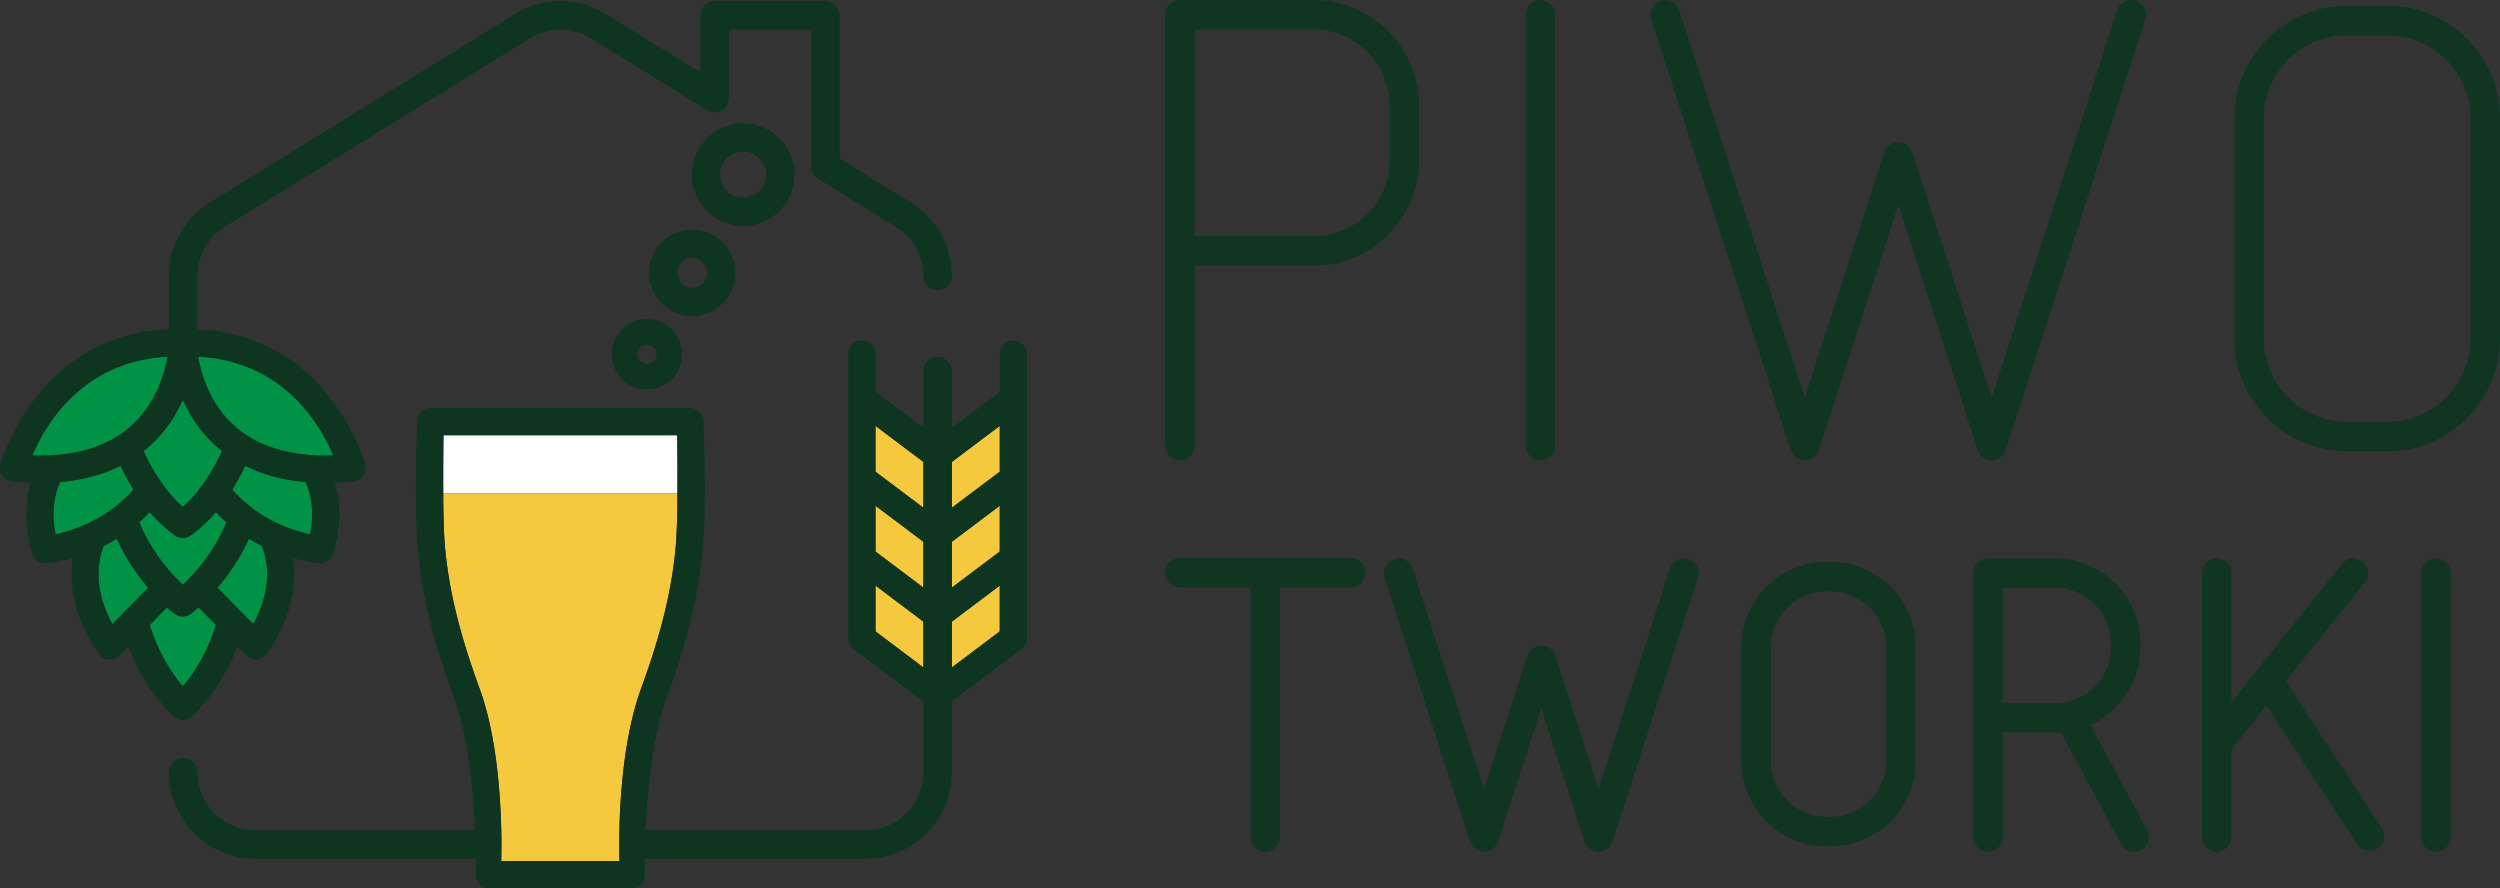 <svg version="1.1" id="Layer_1" xmlns="http://www.w3.org/2000/svg" x="0" y="0" viewBox="0 0 803.58 285.52" style="enable-background:new 0 0 803.58 285.52" xml:space="preserve"><rect x="0" y="0" width="803.58" height="285.52" fill="#333333" stroke="none"/><style>.st0{fill:url(#SVGID_1_)}.st2{fill:url(#SVGID_2_)}.st3{fill:none;stroke:#103520;stroke-width:3px;stroke-linecap:round;stroke-linejoin:round;stroke-miterlimit:10}.st4{fill:#f4c93e}.st5{fill:#009245}.st6{fill:#0d351f}.st7{fill:#103520}.st8{fill:url(#SVGID_3_)}</style><path style="fill:#fff" d="m217.76 158.52-.09-18.62h-75.11l-.09 18.62z"/><path class="st4" d="M180.11 158.52h-37.64c.02 6.28.18 12.6.48 16.36 1.4 16.89 6.05 32.4 11.25 46.58 5.16 14.09 6.65 32.63 6.93 45.39.08 3.59.06 6.72 0 9.16-.01.26-.01.51-.02.76h38c-.01-.24-.01-.5-.02-.76-.06-2.45-.07-5.58 0-9.16.28-12.76 1.77-31.3 6.93-45.39 5.2-14.18 9.85-29.69 11.25-46.58.3-3.76.46-10.08.48-16.36h-37.64z"/><path class="st5" d="M41.23 137.72c.49-.4.95-.82 1.4-1.24.13-.12.26-.25.39-.37.34-.32.66-.65.98-.98.11-.12.22-.23.33-.35.4-.44.79-.88 1.16-1.32.06-.07.12-.15.18-.22.31-.38.61-.77.9-1.15.11-.14.21-.28.31-.42.26-.36.51-.72.75-1.08.07-.11.15-.22.22-.33.3-.46.59-.92.86-1.39.07-.11.13-.23.2-.34.21-.36.41-.73.6-1.09.08-.15.16-.29.23-.44.2-.39.39-.78.58-1.16l.12-.24c.22-.46.42-.92.61-1.37.06-.13.11-.26.16-.39.14-.34.27-.68.4-1.01.05-.14.1-.27.15-.41.16-.43.31-.86.45-1.28.01-.02.01-.04.02-.05.14-.43.27-.85.4-1.27.04-.13.07-.25.11-.37.09-.31.18-.62.26-.93l.09-.33c.1-.39.2-.78.28-1.15.01-.06.03-.12.04-.18.07-.32.14-.63.2-.93.02-.11.04-.22.07-.33.05-.27.1-.53.15-.78l.03-.17c-27.56 1.49-39.38 22.01-43.48 31.8 2.09.07 4.11.06 6.04-.05.08 0 .16-.02.25-.02.99-.06 1.97-.13 2.93-.23.35-.04.69-.1 1.03-.14.68-.09 1.36-.17 2.02-.27.39-.06.77-.15 1.15-.22.6-.11 1.2-.22 1.78-.35.4-.09.78-.2 1.17-.3.55-.14 1.1-.27 1.64-.43.39-.12.77-.26 1.16-.38.51-.17 1.02-.32 1.52-.51.39-.15.76-.31 1.14-.47.47-.19.94-.37 1.4-.58.38-.17.75-.37 1.12-.56.43-.21.86-.42 1.28-.65.38-.21.74-.44 1.11-.66.39-.23.78-.45 1.15-.7.06-.05.13-.1.2-.14.95-.63 1.88-1.32 2.76-2.07zM71.34 144.97c-.01.03-.03.07-.05.11-.08.2-.18.4-.27.61-.04.08-.08.16-.12.25-.09.2-.19.4-.29.61-.04.09-.08.18-.13.27-.12.26-.26.53-.39.8-.03.04-.04.08-.06.12-.16.32-.33.64-.51.98-.04.07-.09.15-.13.23-.13.26-.27.52-.42.78-.06.11-.12.23-.19.34-.13.24-.27.48-.41.73l-.21.36c-.15.26-.31.52-.47.79-.06.1-.13.21-.19.32-.23.37-.46.75-.71 1.13-.18.28-.37.56-.73 1.09-.1.16-.21.32-.32.47-.05.06-.08.11-.13.19-2.13 3.05-4.43 5.67-6.85 7.8-2.43-2.14-4.74-4.78-6.96-7.96-.12-.16-.23-.33-.5-.74-.21-.31-.4-.6-.68-1.01-.24-.37-.46-.73-.68-1.09-.07-.11-.13-.22-.2-.33-.15-.25-.3-.5-.44-.75l-.21-.36c-.14-.24-.27-.47-.4-.7-.06-.12-.12-.23-.19-.35-.13-.24-.26-.49-.39-.73-.05-.09-.1-.18-.14-.26-.17-.32-.33-.64-.49-.95-.03-.06-.06-.12-.09-.17-.12-.25-.24-.49-.35-.72-.06-.13-.12-.25-.17-.37-.08-.16-.16-.32-.23-.47l-.18-.39c-.06-.13-.12-.26-.17-.39-.04-.08-.08-.16-.11-.24.23-.19.45-.37.67-.56.65-.54 1.26-1.09 1.85-1.64.16-.15.31-.3.47-.44.51-.5 1.01-1 1.48-1.51.07-.07.14-.14.2-.21.53-.57 1.03-1.15 1.52-1.74l.37-.46c.39-.49.77-.98 1.13-1.47l.27-.36c.05-.07.09-.13.14-.19.37-.53.73-1.06 1.07-1.59.1-.15.2-.31.29-.46.31-.49.6-.97.88-1.45.09-.15.18-.3.26-.45.33-.6.65-1.19.95-1.78.07-.14.14-.27.2-.41.24-.49.47-.97.69-1.45.05-.1.1-.19.14-.28.03.08.08.17.12.25.23.5.47 1.01.72 1.52.06.12.11.23.17.35.31.6.63 1.2.97 1.81.07.13.15.26.23.39.29.51.6 1.01.91 1.52.09.14.17.27.26.41.39.6.8 1.21 1.23 1.8.02.04.05.08.07.11.06.07.12.14.17.22.37.5.76 1 1.16 1.5.12.15.23.3.35.45.49.58.99 1.17 1.52 1.74.06.07.13.13.19.2.48.51.98 1.01 1.49 1.51.16.15.31.29.46.44.6.55 1.2 1.1 1.85 1.63.23.21.47.4.71.6zM50.86 140.61z"/><path class="st5" d="m54.28 136.38-.14.2c.05-.06.09-.13.14-.19v-.01zM50.66 140.82c-.48.51-.97 1.01-1.49 1.5.51-.49 1.01-.99 1.49-1.5zM52.75 138.41zM46.86 144.41zM55.36 134.8c-.34.53-.7 1.05-1.07 1.58v.01c.37-.53.72-1.06 1.07-1.59zM57.94 130.25zM55.65 134.34c.3-.48.6-.97.88-1.45-.29.48-.58.96-.88 1.45zM56.78 132.44c.33-.59.65-1.19.95-1.78-.29.59-.61 1.19-.95 1.78zM38.82 161.42c.2-.18.41-.36.61-.54.46-.41.91-.84 1.35-1.27.17-.17.34-.33.51-.49.55-.56 1.09-1.14 1.62-1.74-.02-.03-.03-.05-.05-.08-.4-.64-.77-1.27-1.13-1.88-.05-.08-.1-.17-.15-.25-.35-.6-.67-1.18-.98-1.75-.05-.09-.09-.17-.14-.25-.3-.56-.58-1.1-.84-1.62-.04-.08-.08-.17-.13-.25-.25-.5-.48-.98-.7-1.44-.02-.04-.05-.09-.07-.13-.26.13-.54.25-.81.38-.25.12-.49.23-.74.35-.82.37-1.66.73-2.52 1.06-.09.03-.18.07-.26.11-.94.36-1.9.68-2.88.98l-.81.24c-.77.22-1.55.43-2.34.63-.27.07-.54.14-.81.2-1.02.23-2.06.44-3.12.62-.18.03-.36.05-.53.08-.9.15-1.82.27-2.75.38-.32.04-.65.07-.98.11-.29.03-.58.07-.87.09-1.24 2.64-3.11 8.38-1.45 16.8 2.55-.54 6.24-1.56 10.28-3.44 2.35-1.08 4.58-2.35 6.66-3.78.01-.01.02-.01.03-.02.7-.48 1.38-.98 2.04-1.49.04-.03.09-.07.13-.11.63-.49 1.24-.99 1.83-1.5z"/><path class="st5" d="M20.18 154.84c.33-.03.65-.07.98-.11-.32.04-.65.08-.98.11zM27.57 153.65c.27-.06.54-.13.81-.2-.28.07-.54.14-.81.2zM23.91 154.35c.18-.03.36-.05.53-.08-.17.03-.35.05-.53.08zM34.4 151.61c.09-.03.18-.07.26-.11-.08.03-.17.07-.26.11zM37.19 150.44c.25-.11.5-.23.74-.35-.25.12-.49.24-.74.35zM30.71 152.83l.81-.24-.81.24zM41.58 155.16c-.35-.6-.67-1.19-.98-1.75.31.57.64 1.15.98 1.75zM40.47 153.16zM42.86 157.3c-.4-.64-.77-1.27-1.13-1.88.35.61.73 1.23 1.13 1.88zM39.5 151.28c-.25-.5-.48-.98-.7-1.44.22.47.45.95.7 1.44zM63.89 182.48l.17-.2c.35-.43.72-.89 1.08-1.36l.22-.28c.37-.48.74-.98 1.11-1.51.07-.1.14-.19.21-.29.39-.55.78-1.11 1.17-1.71.03-.05.06-.1.09-.14.38-.58.75-1.18 1.12-1.79.05-.09.11-.17.16-.26.37-.62.74-1.27 1.1-1.93.07-.13.14-.26.21-.4.35-.66.7-1.34 1.03-2.04.07-.14.13-.28.19-.41.34-.72.67-1.45.98-2.21.01-.03.02-.06.04-.09-.01-.01-.03-.02-.04-.04-.09-.08-.18-.17-.28-.25-.67-.59-1.32-1.21-1.96-1.84-.2-.19-.39-.39-.58-.58-.18-.19-.38-.37-.56-.56-.04.05-.09.1-.13.15-.58.67-1.17 1.33-1.77 1.96l-.02.02c-.6.63-1.22 1.24-1.85 1.83-.14.13-.28.25-.42.38-.48.44-.96.86-1.45 1.27-.18.15-.35.3-.53.44-.62.5-1.25.99-1.89 1.45a4.353 4.353 0 0 1-5.1 0c-.64-.46-1.27-.95-1.89-1.46-.18-.14-.35-.29-.53-.44-.47-.4-.94-.81-1.41-1.23-.16-.15-.33-.29-.49-.44-.6-.56-1.19-1.14-1.77-1.75-.09-.1-.19-.2-.28-.3-.49-.52-.97-1.06-1.45-1.61-.08-.09-.17-.18-.25-.28-.18.19-.38.37-.56.56l-.57.57c-.67.67-1.36 1.31-2.07 1.94-.05.05-.11.1-.16.15-.02.01-.03.03-.05.04.01.03.02.06.04.09.31.76.64 1.49.98 2.21.06.14.13.27.19.41a64.58 64.58 0 0 0 1.24 2.43c.36.67.73 1.32 1.1 1.94l.15.24c.38.63.76 1.24 1.14 1.83.02.04.05.08.07.11.39.6.79 1.17 1.18 1.73.06.09.12.17.18.26.38.53.75 1.04 1.13 1.52l.2.26c.37.48.74.94 1.09 1.38l.15.18c.37.45.73.88 1.08 1.28.75.88 1.46 1.63 2.12 2.32.71.75 1.38 1.4 1.96 1.95.59-.56 1.25-1.21 1.97-1.96.66-.69 1.36-1.44 2.08-2.28.4-.38.77-.81 1.13-1.26z"/><path class="st5" d="M65.18 168.93c-.48.44-.96.86-1.45 1.27.49-.41.97-.84 1.45-1.27zM63.2 170.64c-.62.51-1.25 1-1.89 1.45.64-.46 1.27-.95 1.89-1.45zM56.22 172.09zM67.44 166.72zM49.86 166.47zM69.23 164.73c-.58.68-1.17 1.33-1.77 1.96.61-.62 1.19-1.28 1.77-1.96zM51.9 168.52c-.6-.56-1.19-1.14-1.77-1.75.59.61 1.18 1.19 1.77 1.75zM53.8 170.2c-.47-.4-.94-.81-1.41-1.23.46.42.93.83 1.41 1.23zM44.8 167.81c.05-.05.11-.1.16-.15-.05.05-.1.1-.16.15zM47.6 165.15l-.57.57.57-.57zM47.57 188.85c-.36-.43-.73-.87-1.11-1.34-.03-.03-.05-.07-.08-.1-.35-.43-.7-.89-1.06-1.36l-.21-.27c-.38-.5-.77-1.02-1.15-1.57-.06-.09-.12-.18-.19-.26-.35-.49-.7-1-1.05-1.52-.07-.1-.14-.2-.21-.31-.39-.58-.77-1.19-1.16-1.81-.08-.12-.15-.25-.23-.38-.35-.57-.69-1.16-1.03-1.76-.05-.09-.11-.19-.16-.28-.37-.67-.74-1.35-1.1-2.06-.08-.15-.16-.31-.24-.47a79.1 79.1 0 0 1-1-2.06c-.02-.05-.05-.09-.07-.14l-.15.09c-.22.14-.45.26-.68.4-.58.34-1.17.68-1.76 1-.29.15-.57.3-.86.45-.25.13-.49.27-.75.39-1.76 4.45-3.58 13.4 2.79 25.09l3.95-4.01c.01-.01.02-.02.02-.03l5.07-5.14 2.46-2.49c0-.01-.02-.04-.04-.06z"/><path class="st5" d="M34.08 175.11c.29-.15.58-.3.86-.45-.29.15-.57.3-.86.45zM36.7 173.65zM42.71 182.42zM45.31 186.05zM43.94 184.21c.39.54.77 1.06 1.15 1.57-.37-.51-.76-1.03-1.15-1.57zM37.6 173.31zM38.83 175.84zM46.45 187.51c.38.47.75.92 1.11 1.34-.36-.43-.73-.87-1.11-1.34zM40.09 178.18c.34.6.68 1.19 1.03 1.76-.34-.58-.69-1.16-1.03-1.76zM41.35 180.31zM62.99 195.96c-.2.18-.39.34-.56.48-.05.04-.09.07-.13.11-.12.1-.24.19-.34.28-.05.04-.09.07-.13.11-.1.08-.18.15-.25.2-.05.04-.07.05-.09.07-.04.03-.08.06-.08.07-.78.59-1.71.88-2.63.88s-1.85-.29-2.63-.88c-.01-.01-.04-.03-.08-.06-.03-.02-.06-.04-.11-.08-.06-.05-.14-.11-.23-.18l-.17-.14c-.08-.06-.16-.13-.25-.21-.07-.06-.13-.11-.21-.18-.15-.13-.32-.27-.5-.43l-.22-.19c-.2-.18-.42-.37-.65-.58l-5.59 5.67c1.46 4.75 4.59 12.64 10.66 19.74 6.06-7.1 9.19-14.99 10.66-19.74l-5.6-5.67c-.24.22-.47.42-.68.6-.09.04-.14.09-.19.13z"/><path class="st5" d="M55.08 196.42c.08.07.14.12.21.18l-.21-.18zM61.48 197.21c.03-.02.05-.04.09-.07a.55.55 0 0 1-.09.07zM55.94 197.13c.05.04.08.06.11.08-.03-.02-.06-.05-.11-.08zM55.54 196.8l.17.14c-.05-.03-.11-.09-.17-.14zM61.4 197.28a4.38 4.38 0 0 1-2.64.88c.92 0 1.86-.3 2.64-.88zM62.99 195.96c.05-.05.11-.09.16-.14-.06.05-.11.1-.16.14zM62.29 196.55c.05-.04.08-.07.13-.11-.04.04-.08.08-.13.11zM61.83 196.94c.04-.03.08-.07.13-.11-.05.04-.09.07-.13.11zM54.35 195.8l.22.19c-.07-.06-.14-.13-.22-.19zM53.7 195.22l-5.59 5.66v.01l5.59-5.67zM63.83 115.58l.06.3c.06.31.13.62.2.94.01.06.03.12.04.18.09.37.18.76.28 1.15l.09.34c.08.29.16.59.25.9.04.13.08.27.12.41.12.39.24.79.37 1.19.02.05.04.11.05.16.13.4.28.81.43 1.22.05.15.11.29.17.44.12.32.25.65.39.97.06.14.11.28.17.42.19.45.39.9.6 1.35.04.09.09.19.14.28.18.37.36.74.55 1.12.08.15.16.31.24.46.19.35.38.7.58 1.05.07.12.14.25.21.37.27.46.55.92.85 1.37.08.12.16.23.23.35.24.35.48.71.74 1.06.1.14.21.29.32.43.29.38.58.76.89 1.14.06.08.12.16.19.24.37.44.76.88 1.16 1.31.11.12.23.24.34.35.31.33.64.65.97.98.13.12.26.25.39.37.45.42.91.83 1.4 1.24.93.79 1.85 1.48 2.8 2.08.06.04.12.09.18.13.42.27.85.52 1.28.77.33.19.65.4.98.58.44.24.9.46 1.36.69.35.17.69.36 1.05.52.47.21.95.4 1.43.6.37.15.73.31 1.11.45.5.19 1.02.35 1.53.51.38.13.75.26 1.14.38.53.16 1.09.29 1.64.43.39.1.77.21 1.16.3.59.13 1.2.24 1.8.35.38.07.74.16 1.13.22.68.11 1.39.2 2.09.28.32.04.63.09.96.13 1.04.11 2.1.19 3.18.25 1.94.1 3.95.12 6.04.05-4.1-9.8-15.91-30.32-43.48-31.8.01.04.01.08.02.12.07.3.12.58.18.87z"/><path class="st5" d="M65.9 122.81c-.06-.15-.11-.29-.17-.44.06.15.11.3.17.44zM65.3 121.15c-.02-.06-.04-.11-.05-.16.02.05.04.11.05.16zM64.88 119.8l-.12-.41.12.41zM64.51 118.5l-.09-.34c.03.11.06.22.09.34zM66.46 124.21c-.06-.14-.12-.28-.17-.42.05.14.11.28.17.42zM67.99 127.42c-.08-.15-.16-.31-.24-.46.08.15.16.31.24.46zM67.2 125.84c-.04-.09-.09-.19-.14-.28.04.1.09.19.14.28zM63.67 114.73c-.01-.04-.01-.08-.02-.12.01.04.02.09.02.12zM68.79 128.85c-.07-.12-.14-.25-.21-.37.07.12.14.24.21.37zM63.89 115.88l-.06-.3.06.3zM69.88 130.57c-.08-.12-.16-.23-.23-.35.07.11.15.23.23.35zM73.5 135.1c-.11-.12-.23-.24-.34-.35.11.11.23.23.34.35zM72 133.43c-.07-.08-.13-.16-.19-.24.07.08.13.16.19.24zM74.86 136.45c-.13-.12-.26-.25-.39-.37.13.12.26.24.39.37zM64.13 117c-.01-.06-.03-.12-.04-.18.02.06.03.12.04.18zM70.93 132.06c-.11-.14-.21-.29-.32-.43.11.14.21.28.32.43zM78.75 149.81c-.23.48-.47.99-.73 1.51-.03.07-.07.13-.1.2-.27.54-.56 1.1-.87 1.67-.04.07-.07.14-.11.21-.31.57-.64 1.17-.99 1.77-.05.08-.09.16-.14.25-.35.59-.71 1.2-1.09 1.81l-.09.15c.53.6 1.07 1.18 1.63 1.75.15.15.3.29.45.44.47.46.95.91 1.44 1.35.17.16.35.31.52.46.64.55 1.29 1.09 1.95 1.6a44.11 44.11 0 0 0 8.75 5.31 48.69 48.69 0 0 0 10.29 3.44c1.66-8.42-.21-14.16-1.45-16.8l-.87-.09c-.33-.03-.66-.07-.98-.11-.93-.11-1.85-.23-2.75-.38-.18-.03-.36-.05-.54-.08a61.46 61.46 0 0 1-3.12-.62c-.27-.06-.54-.13-.81-.2-.79-.19-1.57-.4-2.34-.63l-.81-.24c-.98-.3-1.94-.63-2.88-.98-.1-.04-.19-.08-.28-.12-.85-.33-1.67-.68-2.49-1.05-.26-.12-.51-.24-.77-.36s-.53-.24-.79-.37c0 .04-.01.08-.03.11zM77.05 153.19zM75.95 155.17zM74.72 157.23z"/><path class="st5" d="M78.02 151.32c.26-.52.51-1.03.73-1.51-.23.48-.47.99-.73 1.51zM78.67 161.39c.64.55 1.29 1.09 1.95 1.6-.66-.52-1.31-1.05-1.95-1.6zM76.26 159.13c-.56-.57-1.1-1.15-1.63-1.75v.01c.52.59 1.07 1.17 1.63 1.74zM76.71 159.57zM79.59 150.08c.26.12.51.24.77.36-.26-.11-.52-.23-.77-.36zM96.37 154.73c.33.04.65.07.98.11-.33-.03-.66-.07-.98-.11zM93.08 154.27c.18.03.36.05.54.08-.18-.03-.36-.05-.54-.08zM89.16 153.45zM86.01 152.59l.81.24-.81-.24zM82.85 151.49c.1.04.19.08.28.12-.1-.04-.19-.08-.28-.12zM79.93 173.32c-.32.7-.65 1.38-.99 2.05-.08.16-.16.32-.24.47-.36.7-.73 1.39-1.1 2.05-.05.09-.1.18-.16.27-.34.6-.68 1.18-1.03 1.75l-.24.39c-.38.62-.77 1.22-1.15 1.8-.07.11-.14.21-.21.31-.34.51-.68 1.01-1.02 1.49l-.22.31c-.38.53-.76 1.04-1.13 1.54-.08.11-.16.21-.25.32-.33.43-.65.84-.97 1.23-.06.08-.12.16-.19.23-.36.44-.7.86-1.05 1.26l-.1.13 7.53 7.63c.02.02.03.04.05.05l3.93 3.98c6.37-11.68 4.55-20.64 2.79-25.09-.26-.13-.51-.27-.77-.4-.28-.15-.56-.29-.84-.44-.61-.33-1.21-.67-1.8-1.02-.21-.12-.43-.24-.63-.37-.05-.03-.11-.06-.16-.09 0 .05-.03.1-.05.15zM73.8 183.9z"/><path class="st5" d="M75.03 182.1c.38-.58.77-1.18 1.15-1.8-.38.62-.76 1.22-1.15 1.8zM71.24 187.31c.32-.4.64-.81.97-1.23-.33.42-.66.83-.97 1.23zM76.42 179.91c.35-.57.69-1.15 1.03-1.75-.34.6-.69 1.18-1.03 1.75zM70 188.8zM78.94 175.36c.34-.67.67-1.35.99-2.05-.32.71-.65 1.39-.99 2.05zM77.6 177.89c.37-.67.74-1.35 1.1-2.05-.36.7-.72 1.38-1.1 2.05zM72.45 185.75zM69.9 188.93l7.58 7.68c-.02-.02-.03-.04-.05-.05l-7.53-7.63zM82.59 174.66c.28.15.56.3.84.44-.28-.15-.56-.29-.84-.44zM80.16 173.26z"/><path class="st4" d="M281.42 188.23v14.72l15.38 11.59v-14.73zM296.8 174.15l-15.38-11.59v14.72l15.38 11.59z"/><path class="st6" d="M196.63 113.86c0 6.23 5.07 11.3 11.3 11.3s11.31-5.07 11.31-11.3-5.07-11.31-11.31-11.31c-6.23 0-11.3 5.08-11.3 11.31zm14.42 0c0 1.72-1.4 3.12-3.12 3.12s-3.12-1.4-3.12-3.12c0-1.72 1.4-3.12 3.12-3.12s3.12 1.4 3.12 3.12zM236.38 87.7c0-7.65-6.23-13.88-13.88-13.88s-13.88 6.23-13.88 13.88 6.23 13.88 13.88 13.88 13.88-6.22 13.88-13.88zm-18.66 0c0-2.64 2.15-4.78 4.78-4.78 2.64 0 4.78 2.15 4.78 4.78 0 2.64-2.15 4.78-4.78 4.78-2.64.01-4.78-2.14-4.78-4.78zM255.38 56.14c0-9.1-7.4-16.5-16.5-16.5s-16.5 7.4-16.5 16.5 7.4 16.5 16.5 16.5c9.09.01 16.5-7.4 16.5-16.5zm-23.91 0c0-4.08 3.32-7.4 7.4-7.4s7.4 3.32 7.4 7.4-3.32 7.4-7.4 7.4c-4.08.01-7.4-3.31-7.4-7.4z"/><path class="st6" d="M58.76 231.37c1.09 0 2.19-.41 3.04-1.23 7.53-7.27 11.93-15.68 14.47-22.32l2.81 2.85c.83.84 1.95 1.3 3.11 1.3.12 0 .25-.01.37-.02 1.3-.11 2.48-.79 3.22-1.86 8.63-12.44 9.45-23.33 8.36-30.74 4.89 1.4 8.28 1.66 8.49 1.68a4.38 4.38 0 0 0 4.5-3.11c2.96-9.94 2.03-17.68.48-22.78 1.95-.07 3.95-.2 5.98-.4a4.382 4.382 0 0 0 3.79-5.46c-.11-.43-11.51-41.63-53.94-43.43V88.73c0-6.5 3.31-12.42 8.85-15.85l98.04-60.56c6.03-3.73 13.53-3.73 19.58 0l37.39 23.09a4.584 4.584 0 0 0 6.99-3.9V9.53h26.44v43.99c0 1.59.82 3.06 2.17 3.9l25.04 15.46c5.54 3.43 8.85 9.35 8.85 15.85a4.58 4.58 0 1 0 9.16 0c0-9.7-4.93-18.54-13.19-23.65L269.9 50.96V4.95a4.58 4.58 0 0 0-4.58-4.58h-35.6a4.58 4.58 0 0 0-4.58 4.58v18.36l-30.4-18.78c-9.03-5.57-20.22-5.57-29.22 0L67.47 65.09c-8.26 5.11-13.19 13.95-13.19 23.65v17.12C11.62 107.59.26 148.85.14 149.29a4.34 4.34 0 0 0 .64 3.6 4.382 4.382 0 0 0 3.15 1.86c2.04.2 4.03.33 5.98.4-1.54 5.1-2.47 12.84.48 22.78a4.371 4.371 0 0 0 4.19 3.12c.1 0 .21 0 .31-.01.21-.02 3.6-.28 8.49-1.68-1.09 7.41-.27 18.3 8.36 30.74a4.356 4.356 0 0 0 3.22 1.86c.13.01.25.02.37.02 1.17 0 2.29-.47 3.11-1.3l2.81-2.85c2.54 6.64 6.94 15.05 14.47 22.32.86.81 1.95 1.22 3.04 1.22zm-10.65-30.49 5.59-5.67c.23.21.45.4.65.58.07.07.15.13.22.19.18.16.35.3.5.43.08.06.14.12.21.18.09.08.17.15.25.21l.17.14c.09.07.17.13.23.18.04.03.08.06.11.08.04.03.07.06.08.06a4.365 4.365 0 0 0 5.27 0c.01-.01.04-.03.08-.07a.55.55 0 0 0 .09-.07c.07-.05.15-.12.25-.2.04-.03.09-.07.13-.11.1-.08.21-.17.34-.28.05-.04.09-.07.13-.11.17-.14.36-.3.56-.48.05-.05.11-.09.16-.14.21-.19.44-.38.68-.6l5.6 5.67c-1.46 4.75-4.59 12.63-10.66 19.74-6.05-7.09-9.18-14.98-10.64-19.73 0 .01 0 .01 0 0zm-11.99-.29c-6.37-11.69-4.55-20.64-2.79-25.09l.75-.39c.29-.15.58-.3.86-.45.6-.32 1.18-.66 1.76-1 .23-.13.46-.26.68-.4l.15-.09c.02.05.05.09.07.14.32.7.66 1.39 1 2.06.08.16.16.31.24.47.36.7.73 1.39 1.1 2.06.05.1.11.19.16.28.34.6.68 1.19 1.03 1.76.08.13.15.25.23.38.38.62.77 1.23 1.16 1.81.07.1.14.2.21.31.35.52.7 1.03 1.05 1.52.06.09.12.18.19.26.39.54.77 1.06 1.15 1.57l.21.27c.36.47.72.92 1.06 1.36.03.03.05.07.08.1.38.47.75.92 1.11 1.34.02.02.04.05.06.08l-2.46 2.49-5.07 5.14c-.01.01-.02.02-.02.03l-3.97 3.99zm71.01-54.17c-2.09.07-4.1.06-6.04-.05-1.08-.06-2.14-.14-3.18-.25-.33-.03-.64-.09-.96-.13-.7-.09-1.41-.17-2.09-.28-.38-.06-.75-.15-1.13-.22-.6-.11-1.21-.22-1.8-.35-.4-.09-.77-.2-1.16-.3-.55-.14-1.11-.27-1.64-.43-.39-.12-.76-.25-1.14-.38-.51-.17-1.03-.33-1.53-.51-.38-.14-.74-.3-1.11-.45-.48-.2-.97-.38-1.43-.6-.36-.16-.7-.35-1.05-.52-.45-.23-.92-.44-1.36-.69-.34-.18-.66-.39-.98-.58-.43-.25-.86-.5-1.28-.77-.06-.04-.12-.09-.18-.13-.94-.61-1.87-1.3-2.8-2.08-.49-.4-.95-.82-1.4-1.24-.13-.12-.26-.25-.39-.37-.33-.32-.66-.65-.97-.98-.11-.12-.23-.24-.34-.35-.4-.43-.79-.87-1.16-1.31-.07-.08-.12-.16-.19-.24-.31-.38-.6-.75-.89-1.14-.11-.14-.21-.29-.32-.43-.25-.35-.5-.7-.74-1.06-.08-.12-.16-.23-.23-.35-.3-.46-.58-.91-.85-1.37-.07-.12-.14-.25-.21-.37-.2-.35-.4-.7-.58-1.05-.08-.15-.16-.31-.24-.46-.19-.37-.38-.75-.55-1.12-.04-.09-.09-.19-.14-.28-.21-.45-.41-.9-.6-1.35-.06-.14-.12-.28-.17-.42-.13-.33-.26-.65-.39-.97-.06-.15-.11-.29-.17-.44-.15-.41-.3-.82-.43-1.22-.02-.06-.04-.11-.05-.16-.13-.4-.26-.8-.37-1.19l-.12-.41c-.09-.3-.17-.6-.25-.9l-.09-.34c-.1-.39-.2-.78-.28-1.15-.01-.06-.03-.12-.04-.18-.07-.32-.14-.64-.2-.94l-.06-.3c-.06-.29-.11-.57-.16-.85-.01-.04-.02-.08-.02-.12 27.54 1.46 39.36 21.98 43.46 31.78zm-29.65 50.19-7.58-7.68c.03-.04.07-.08.1-.13.34-.4.69-.82 1.05-1.26.06-.08.12-.16.19-.23.32-.4.64-.81.97-1.23.08-.11.16-.21.25-.32.37-.49.75-1.01 1.13-1.54l.22-.31c.34-.48.68-.98 1.02-1.49.07-.1.14-.21.21-.31.38-.58.77-1.18 1.15-1.8l.24-.39c.35-.57.69-1.15 1.03-1.75.05-.09.1-.18.16-.27.37-.67.74-1.35 1.1-2.05.08-.16.16-.31.24-.47.34-.67.67-1.35.99-2.05.02-.05.05-.1.07-.15.05.03.11.06.16.09.21.13.42.25.63.37.59.35 1.19.69 1.8 1.02.28.15.56.3.84.44.26.13.51.27.77.4 1.76 4.45 3.58 13.4-2.79 25.09l-3.95-3.98zM56.8 186.04c-.66-.69-1.37-1.44-2.12-2.32-.35-.4-.71-.83-1.08-1.28l-.15-.18c-.36-.44-.72-.9-1.09-1.38l-.2-.26c-.37-.49-.75-.99-1.13-1.52-.06-.08-.12-.17-.18-.26-.39-.56-.79-1.13-1.18-1.73-.02-.04-.05-.08-.07-.11-.38-.59-.76-1.2-1.14-1.83l-.15-.24c-.37-.63-.74-1.28-1.1-1.94l-.21-.39c-.35-.66-.7-1.34-1.03-2.04-.06-.13-.13-.27-.19-.41-.34-.72-.67-1.46-.98-2.21-.01-.03-.02-.06-.04-.09.02-.01.03-.03.05-.04.05-.05.11-.1.16-.15.71-.62 1.39-1.27 2.07-1.94l.57-.57c.19-.19.38-.37.56-.56.08.1.17.18.25.28.48.55.96 1.09 1.45 1.61.09.1.19.2.28.3.58.61 1.17 1.19 1.77 1.75.16.15.32.3.49.44.46.42.93.83 1.41 1.23.18.15.35.3.53.44.62.51 1.25 1 1.89 1.46 1.52 1.1 3.57 1.1 5.1 0 .64-.46 1.27-.95 1.89-1.45.18-.14.35-.29.53-.44.49-.41.97-.83 1.45-1.27.14-.13.28-.25.42-.38.62-.59 1.24-1.19 1.85-1.83l.02-.02c.6-.63 1.19-1.29 1.77-1.96.04-.05.09-.1.13-.15.18.19.37.37.56.56.19.2.39.39.58.58.64.63 1.29 1.24 1.96 1.84.09.08.18.17.28.25.01.01.03.02.04.04-.01.03-.02.06-.04.09-.31.76-.64 1.49-.98 2.21-.06.14-.13.28-.19.41-.33.7-.68 1.38-1.03 2.04-.07.13-.14.26-.21.4-.36.66-.73 1.31-1.1 1.93-.05.09-.11.17-.16.26-.37.62-.75 1.22-1.12 1.79-.03.05-.06.1-.09.14-.39.59-.78 1.16-1.17 1.71-.07.1-.14.2-.21.29-.37.52-.75 1.02-1.11 1.51-.07.1-.15.19-.22.28-.37.47-.73.93-1.08 1.36-.06.07-.11.14-.17.2-.37.45-.73.88-1.08 1.27-.72.84-1.43 1.59-2.08 2.28-.71.75-1.38 1.4-1.97 1.96-.63-.56-1.3-1.21-2.01-1.96zm-.02-53.6c.33-.59.65-1.19.95-1.78.07-.14.13-.27.2-.41.24-.49.47-.97.69-1.45.04-.09.09-.19.13-.28.04.08.08.17.12.25.23.5.47 1.01.72 1.52.06.12.11.23.17.35a46.039 46.039 0 0 0 2.11 3.72c.09.14.17.28.26.41.39.6.8 1.2 1.23 1.8.03.04.05.07.07.11.05.07.11.14.17.21a40.449 40.449 0 0 0 1.52 1.95c.48.59.99 1.17 1.52 1.74.06.07.13.13.19.2.48.51.98 1.01 1.49 1.51.15.15.3.29.46.44a42.022 42.022 0 0 0 2.56 2.23c-.02.04-.03.07-.05.11-.09.2-.18.4-.28.61-.04.08-.08.17-.12.25-.09.2-.19.4-.29.61-.04.09-.08.17-.13.26-.13.26-.26.53-.4.8l-.06.12c-.16.32-.33.64-.51.98-.04.08-.09.16-.13.24-.14.26-.28.51-.42.78-.06.11-.13.23-.19.34-.13.24-.27.48-.41.73l-.21.36c-.15.26-.31.52-.47.78-.07.11-.13.22-.2.33-.23.37-.46.75-.7 1.13-.19.28-.37.56-.73 1.09-.1.16-.21.32-.32.48-.04.06-.08.11-.13.18-2.13 3.06-4.42 5.67-6.85 7.81-2.43-2.14-4.75-4.79-6.96-7.96-.13-.16-.24-.34-.5-.75-.21-.3-.41-.6-.68-1.01-.23-.37-.46-.73-.68-1.09a5.37 5.37 0 0 1-.19-.32l-.45-.75-.21-.36c-.13-.23-.27-.47-.39-.7-.06-.11-.13-.23-.19-.34-.14-.25-.27-.49-.4-.73-.05-.09-.09-.18-.14-.26-.17-.32-.33-.64-.49-.95-.03-.06-.06-.12-.09-.17-.12-.24-.24-.48-.35-.72-.06-.12-.12-.24-.17-.36-.08-.16-.15-.32-.22-.48l-.18-.39c-.06-.13-.12-.26-.17-.38-.04-.08-.07-.16-.11-.24.23-.18.46-.37.68-.56.64-.53 1.25-1.08 1.85-1.64.16-.15.31-.29.46-.44.51-.49 1.01-1 1.49-1.5.07-.07.14-.14.2-.21.53-.57 1.03-1.15 1.51-1.74l.38-.47c.39-.49.77-.98 1.13-1.47l.27-.36.14-.2c.37-.52.73-1.05 1.07-1.58.1-.15.19-.31.29-.46.3-.48.6-.97.88-1.45.09-.17.18-.32.26-.47zm32.6 35.85a44.11 44.11 0 0 1-8.75-5.31c-.67-.51-1.32-1.05-1.95-1.6-.18-.15-.35-.31-.52-.46-.49-.44-.97-.89-1.44-1.35-.15-.15-.3-.29-.45-.44-.56-.57-1.11-1.14-1.63-1.74v-.01l.09-.15c.38-.61.75-1.22 1.09-1.81.05-.08.1-.16.14-.25.35-.6.68-1.19.99-1.77.04-.07.07-.14.11-.21.31-.57.6-1.13.87-1.67.03-.07.07-.13.1-.2.26-.52.51-1.03.73-1.51.01-.03.03-.06.05-.09.26.13.53.24.79.37.26.12.51.24.77.36.81.37 1.64.72 2.49 1.05.1.04.19.08.28.12.94.36 1.9.68 2.88.98l.81.24a79.863 79.863 0 0 0 3.15.83c1.02.23 2.06.44 3.12.62.18.03.36.05.54.08.9.15 1.82.27 2.75.38.33.04.65.07.98.11.29.03.58.07.87.09 1.24 2.64 3.11 8.38 1.45 16.8-2.58-.56-6.26-1.58-10.31-3.46zm-35.5-53.68-.03.17c-.05.25-.09.51-.15.78-.02.11-.04.22-.07.33-.06.3-.13.61-.2.93-.01.06-.03.12-.04.18-.09.37-.18.76-.28 1.15l-.09.33c-.08.3-.17.61-.26.93-.04.12-.07.25-.11.37-.12.42-.26.84-.4 1.27-.01.02-.01.04-.02.05-.14.42-.29.85-.45 1.28-.05.14-.1.27-.15.41-.13.34-.26.67-.4 1.01-.05.13-.11.26-.16.39-.19.45-.39.91-.61 1.37l-.12.24c-.18.39-.38.77-.58 1.16-.08.15-.15.29-.23.44-.19.36-.4.73-.6 1.09-.07.11-.13.23-.2.34-.27.46-.56.93-.86 1.39-.07.11-.15.22-.22.33-.24.36-.49.72-.75 1.08-.1.14-.21.28-.31.42-.29.39-.59.77-.9 1.15-.06.07-.12.15-.18.22-.37.45-.76.89-1.16 1.32-.11.12-.22.23-.33.35-.32.33-.64.66-.98.98-.13.12-.26.25-.39.37-.45.42-.92.84-1.4 1.24-.89.75-1.81 1.44-2.76 2.05-.07.04-.13.09-.2.14-.37.24-.77.47-1.15.7-.37.22-.73.45-1.11.66-.42.23-.85.43-1.28.65-.37.19-.74.38-1.12.56-.45.21-.93.39-1.4.58-.38.16-.75.32-1.14.47-.49.18-1.01.34-1.52.51-.39.13-.76.27-1.16.38-.53.16-1.09.29-1.64.43-.39.1-.77.21-1.17.3-.58.13-1.18.24-1.78.35-.39.07-.76.16-1.15.22-.66.11-1.34.19-2.02.27-.35.04-.68.1-1.03.14-.96.1-1.94.18-2.93.23-.08 0-.16.02-.25.02-1.93.1-3.95.12-6.04.05 4.1-9.77 15.92-30.29 43.48-31.78zm-34.57 40.32.87-.09c.33-.03.65-.07.98-.11.93-.11 1.85-.23 2.75-.38.18-.03.36-.05.53-.08 1.06-.18 2.1-.39 3.12-.62.27-.06.54-.13.81-.2.79-.19 1.57-.4 2.34-.63l.81-.24c.98-.3 1.94-.63 2.88-.98.09-.03.18-.07.26-.11.86-.33 1.69-.69 2.52-1.06.25-.11.5-.23.74-.35.27-.13.54-.25.81-.38.02.04.05.09.07.13.22.46.45.94.7 1.44.04.08.08.17.13.25.26.52.54 1.06.84 1.62.05.08.09.17.14.25.31.57.63 1.15.98 1.75.05.08.1.17.15.25.36.61.73 1.24 1.13 1.88.02.03.03.05.05.08-.52.6-1.06 1.18-1.62 1.74-.17.17-.34.33-.51.49-.44.43-.89.86-1.35 1.27-.2.18-.4.36-.61.54-.59.51-1.2 1.01-1.82 1.49-.04.03-.09.07-.13.11-.66.52-1.34 1.01-2.04 1.49-.01.01-.02.01-.03.02-2.08 1.43-4.31 2.7-6.66 3.78-4.04 1.88-7.73 2.9-10.28 3.44-1.67-8.41.2-14.15 1.44-16.79z"/><path class="st7" d="M767.36 1.88h-12.95c-19.98 0-36.22 16.25-36.22 36.22v70.71c0 19.97 16.25 36.22 36.22 36.22h12.95c19.98 0 36.23-16.25 36.23-36.22v-70.7c-.01-19.98-16.26-36.23-36.23-36.23zm26.76 106.94c0 14.76-12.01 26.77-26.77 26.77H754.4c-14.76 0-26.77-12.01-26.77-26.77V38.11c0-14.76 12.01-26.77 26.77-26.77h12.95c14.76 0 26.77 12.01 26.77 26.77v70.71zM379.24 147.94c2.61 0 4.73-2.12 4.73-4.73V85.4h38.21c18.73 0 33.97-15.24 33.97-33.97V33.97C456.15 15.24 440.91 0 422.18 0h-42.94c-2.61 0-4.73 2.12-4.73 4.73v138.48c0 2.62 2.12 4.73 4.73 4.73zm4.73-138.48h38.21c13.51 0 24.51 10.99 24.51 24.51v17.47c0 13.51-10.99 24.51-24.51 24.51h-38.21V9.46zM495.15 147.94c2.61 0 4.73-2.12 4.73-4.73V4.73c0-2.61-2.12-4.73-4.73-4.73-2.61 0-4.73 2.12-4.73 4.73v138.48c0 2.62 2.12 4.73 4.73 4.73zM575.62 144.67c.65 2 2.5 3.27 4.5 3.27.48 0 .98-.07 1.46-.23.13-.04.24-.11.36-.16.13-.05.25-.1.37-.16.13-.07.26-.15.38-.23.12-.07.23-.15.34-.24.11-.08.21-.17.31-.26.13-.12.24-.24.35-.37.07-.08.14-.15.2-.23.13-.17.25-.36.36-.56.05-.09.09-.18.14-.27.06-.12.1-.24.15-.36.03-.08.07-.15.1-.23l25.55-78.83 25.47 78.66.03.1.02.07c.03.08.07.16.1.24.07.18.15.35.23.52.09.17.18.33.29.48.03.04.05.09.08.13.11.15.24.28.36.42.06.06.11.12.17.18.13.13.28.25.43.36.06.05.13.09.19.14.16.11.32.21.49.3.05.03.11.05.16.07.17.08.34.17.53.23.48.16.97.23 1.46.23s.96-.09 1.41-.23c.02 0 .03-.01.05-.01.02-.01.03-.02.05-.02.28-.1.55-.21.8-.35.02-.01.04-.03.06-.04.24-.14.45-.29.66-.46a.7.7 0 0 1 .1-.08c.21-.18.4-.38.57-.6l.03-.03c.14-.18.27-.38.38-.59.04-.07.07-.14.11-.21.08-.17.16-.34.22-.52.01-.04.04-.08.05-.12L689.56 6.19c.8-2.48-.56-5.15-3.04-5.96-2.48-.81-5.15.56-5.96 3.04L640.2 127.85l-25.53-78.83c-.03-.11-.09-.2-.13-.3-.07-.16-.13-.33-.21-.48-.07-.13-.16-.25-.24-.38-.09-.13-.17-.27-.27-.39-.09-.11-.2-.21-.3-.32a5.46 5.46 0 0 0-.35-.33c-.11-.09-.23-.17-.35-.25-.13-.09-.27-.18-.41-.26-.14-.08-.3-.14-.45-.2-.11-.04-.21-.1-.32-.14-.03-.01-.05-.01-.08-.02-.17-.05-.34-.08-.51-.11-.13-.03-.27-.06-.4-.08-.15-.02-.31-.01-.46-.01-.16 0-.31-.01-.47.01-.14.01-.26.05-.4.07-.17.03-.35.06-.52.11-.03.01-.05.01-.08.02-.11.04-.21.1-.32.14-.15.06-.31.12-.45.2-.14.08-.28.17-.41.26-.12.08-.24.16-.35.24-.13.1-.24.22-.36.34-.1.1-.2.2-.29.31-.1.13-.19.27-.28.4-.08.12-.16.23-.23.36-.08.16-.15.32-.22.49-.04.1-.1.19-.13.29l-25.56 78.86L539.75 3.27a4.732 4.732 0 0 0-9 2.92l44.87 138.48zM782.99 179.49c-2.61 0-4.73 2.12-4.73 4.73v84.83c0 2.61 2.12 4.73 4.73 4.73s4.73-2.12 4.73-4.73v-84.83c0-2.62-2.12-4.73-4.73-4.73zM588.42 180.64h-1.34c-15.06 0-27.32 12.25-27.32 27.32v36.72c0 15.06 12.25 27.32 27.32 27.32h1.34c15.06 0 27.32-12.25 27.32-27.32v-36.72c-.01-15.07-12.26-27.32-27.32-27.32zm17.86 64.04c0 9.85-8.01 17.86-17.86 17.86h-1.34c-9.85 0-17.86-8.01-17.86-17.86v-36.72c0-9.85 8.01-17.86 17.86-17.86h1.34c9.85 0 17.86 8.01 17.86 17.86v36.72zM671.92 233.02c9.45-4.3 16.04-13.83 16.04-24.87v-1.34c0-15.06-12.25-27.32-27.32-27.32h-21.62c-2.61 0-4.73 2.12-4.73 4.73V269.05c0 2.61 2.12 4.73 4.73 4.73s4.73-2.12 4.73-4.73v-33.58h16.9c.61 0 1.22-.03 1.82-.07l19.32 35.88a4.714 4.714 0 0 0 4.17 2.49c.75 0 1.52-.18 2.24-.57a4.732 4.732 0 0 0 1.92-6.41l-18.2-33.77zm-28.18-44.07h16.9c9.85 0 17.86 8.01 17.86 17.86v1.34c0 9.85-8.01 17.86-17.86 17.86h-16.9v-37.06zM734.72 219.02l25.48-31.85a4.734 4.734 0 0 0-.74-6.65 4.735 4.735 0 0 0-6.65.74l-35.55 44.43v-41.48c0-2.61-2.12-4.73-4.73-4.73s-4.73 2.12-4.73 4.73v84.83c0 2.61 2.12 4.73 4.73 4.73s4.73-2.12 4.73-4.73v-28.21l11.24-14.04 29.19 44.53a4.72 4.72 0 0 0 3.96 2.14c.89 0 1.79-.25 2.59-.77 2.19-1.43 2.79-4.36 1.36-6.55l-30.88-47.12zM542.76 179.72c-2.49-.81-5.15.56-5.96 3.04l-22.98 70.93-13.89-42.91c-.03-.11-.09-.2-.13-.3-.07-.16-.13-.33-.21-.48-.07-.13-.16-.26-.24-.38-.09-.13-.17-.26-.27-.38s-.21-.22-.32-.33c-.11-.11-.21-.22-.33-.32-.12-.1-.25-.18-.38-.27-.13-.08-.25-.17-.38-.24-.15-.08-.32-.14-.48-.21-.1-.04-.19-.1-.3-.13-.02-.01-.05-.01-.07-.02-.18-.05-.36-.08-.54-.12-.13-.02-.25-.06-.38-.07-.16-.02-.31-.01-.46-.01-.16 0-.31-.01-.47.01-.13.01-.25.05-.38.07-.18.03-.36.06-.54.12-.02.01-.05.01-.07.02-.11.03-.2.09-.3.13-.16.07-.33.13-.48.21-.13.07-.26.16-.38.24-.13.09-.26.17-.38.27s-.22.21-.33.31c-.11.11-.22.22-.32.34-.1.12-.18.25-.26.37-.09.13-.17.25-.25.39-.08.15-.15.32-.21.49-.04.1-.1.19-.13.29l-13.91 42.92-22.99-70.95c-.81-2.48-3.48-3.85-5.96-3.04-2.48.8-3.85 3.47-3.04 5.96l27.48 84.83c.03.08.07.15.1.23a4.426 4.426 0 0 0 .37.75c.13.21.26.41.42.59.01.01.01.01.01.02.15.17.3.33.47.48.02.02.05.04.08.06.21.18.43.34.68.48.02.01.04.03.06.04.24.14.51.25.78.34.03.01.05.02.07.03.02.01.05.01.07.02a4.58 4.58 0 0 0 2.84-.01c.08-.02.14-.07.22-.1.18-.07.37-.15.54-.24.11-.06.22-.13.33-.2.13-.08.26-.17.38-.27.1-.07.19-.15.28-.23.13-.12.26-.25.37-.39.06-.07.13-.14.18-.21.17-.22.32-.46.45-.71 0-.01.01-.02.01-.02.11-.22.21-.44.28-.68l13.91-42.91 13.84 42.75.01.04.04.11c.05.14.11.27.17.4.08.18.16.36.26.52.09.16.18.32.29.46.08.11.18.21.27.31.09.1.18.2.28.29.11.1.23.2.34.29.1.08.2.15.3.21.13.08.26.17.39.24.13.07.27.12.41.18.11.04.21.1.32.14.49.16.98.23 1.46.23.24 0 .48-.03.72-.06h.02c.21-.03.41-.09.62-.15.03-.01.06-.01.09-.02s.06-.03.09-.04c.26-.09.51-.2.74-.33.04-.02.08-.05.12-.07.21-.13.41-.27.6-.42.05-.04.09-.08.14-.12.19-.17.37-.36.53-.56.02-.02.04-.04.06-.07.14-.18.26-.38.38-.58.04-.07.08-.14.11-.22.08-.16.15-.32.21-.49.02-.05.04-.09.06-.14l27.48-84.83c.84-2.45-.53-5.12-3.01-5.92zM434.16 179.34h-54.91c-2.61 0-4.73 2.12-4.73 4.73 0 2.61 2.12 4.73 4.73 4.73h22.73v80.25c0 2.61 2.12 4.73 4.73 4.73 2.61 0 4.73-2.12 4.73-4.73V188.8h22.73c2.61 0 4.73-2.12 4.73-4.73a4.748 4.748 0 0 0-4.74-4.73z"/><path class="st4" d="m296.8 163.2-15.39-11.58v-14.73l15.39 11.58zM321.35 188.23v14.72l-15.38 11.59v-14.73zM305.97 174.15l15.38-11.59v14.72l-15.38 11.59zM305.97 148.47l15.39-11.58v14.73l-15.39 11.58z"/><path class="st6" d="M325.72 109.46c-2.42 0-4.37 1.96-4.37 4.37v12.12l-15.39 11.58v-18.22c0-1.29-.53-2.45-1.39-3.28-.79-.8-1.89-1.3-3.11-1.3h-.08a4.58 4.58 0 0 0-4.58 4.58v18.22l-15.39-11.58v-12.12c0-2.41-1.95-4.37-4.37-4.37-2.41 0-4.37 1.96-4.37 4.37v91.3c0 1.37.65 2.67 1.74 3.49l22.39 16.86v22.74c0 10.27-8.37 18.63-18.65 18.63H207.5c.53-12.17 2.12-29.76 6.72-42.39 5.53-15.07 10.29-31.02 11.76-48.85v-.02c1.19-14.78.16-40.12.11-40.53a4.37 4.37 0 0 0-4.35-3.92h-83.26c-2.25 0-4.13 1.7-4.35 3.92-.05.41-1.08 25.75.11 40.53v.02c1.47 17.83 6.23 33.78 11.75 48.85 4.61 12.63 6.2 30.22 6.72 42.39H82.07c-10.27 0-18.63-8.36-18.63-18.63a4.58 4.58 0 1 0-9.16 0c0 15.32 12.47 27.79 27.79 27.79h70.89c.02 2.98-.02 4.78-.02 4.86-.1 1.21.34 2.38 1.16 3.28.83.87 1.97 1.37 3.19 1.37h45.64c1.21 0 2.36-.5 3.18-1.37.83-.9 1.26-2.07 1.17-3.28 0-.08-.04-1.88-.02-4.86h70.89c15.34 0 27.81-12.47 27.81-27.79v-22.74l22.39-16.86a4.381 4.381 0 0 0 1.74-3.49v-91.3c0-2.41-1.96-4.37-4.37-4.37zm-119.7 112c-5.15 14.09-6.65 32.63-6.93 45.39-.08 3.59-.06 6.72 0 9.16.01.26.01.52.02.76h-38c.01-.24.01-.5.02-.76.06-2.44.07-5.57-.01-9.16-.28-12.76-1.77-31.3-6.92-45.39-5.2-14.18-9.86-29.69-11.25-46.58-.3-3.76-.46-10.08-.48-16.36-.1-8.2-.03-16.33.09-18.63h75.1c.12 2.3.18 10.43.09 18.63-.02 6.28-.18 12.6-.48 16.36-1.4 16.89-6.05 32.4-11.25 46.58zm90.78-6.92-15.39-11.59v-14.73l15.39 11.59v14.73zm0-25.67-15.39-11.59v-14.72l15.39 11.58v14.73zm0-25.67-15.39-11.58v-14.73l15.39 11.58v14.73zm24.55 39.75-15.39 11.59v-14.73l15.39-11.59v14.73zm0-25.67-15.39 11.59v-14.73l15.39-11.58v14.72zm0-25.66-15.39 11.58v-14.73l15.39-11.58v14.73z"/></svg>